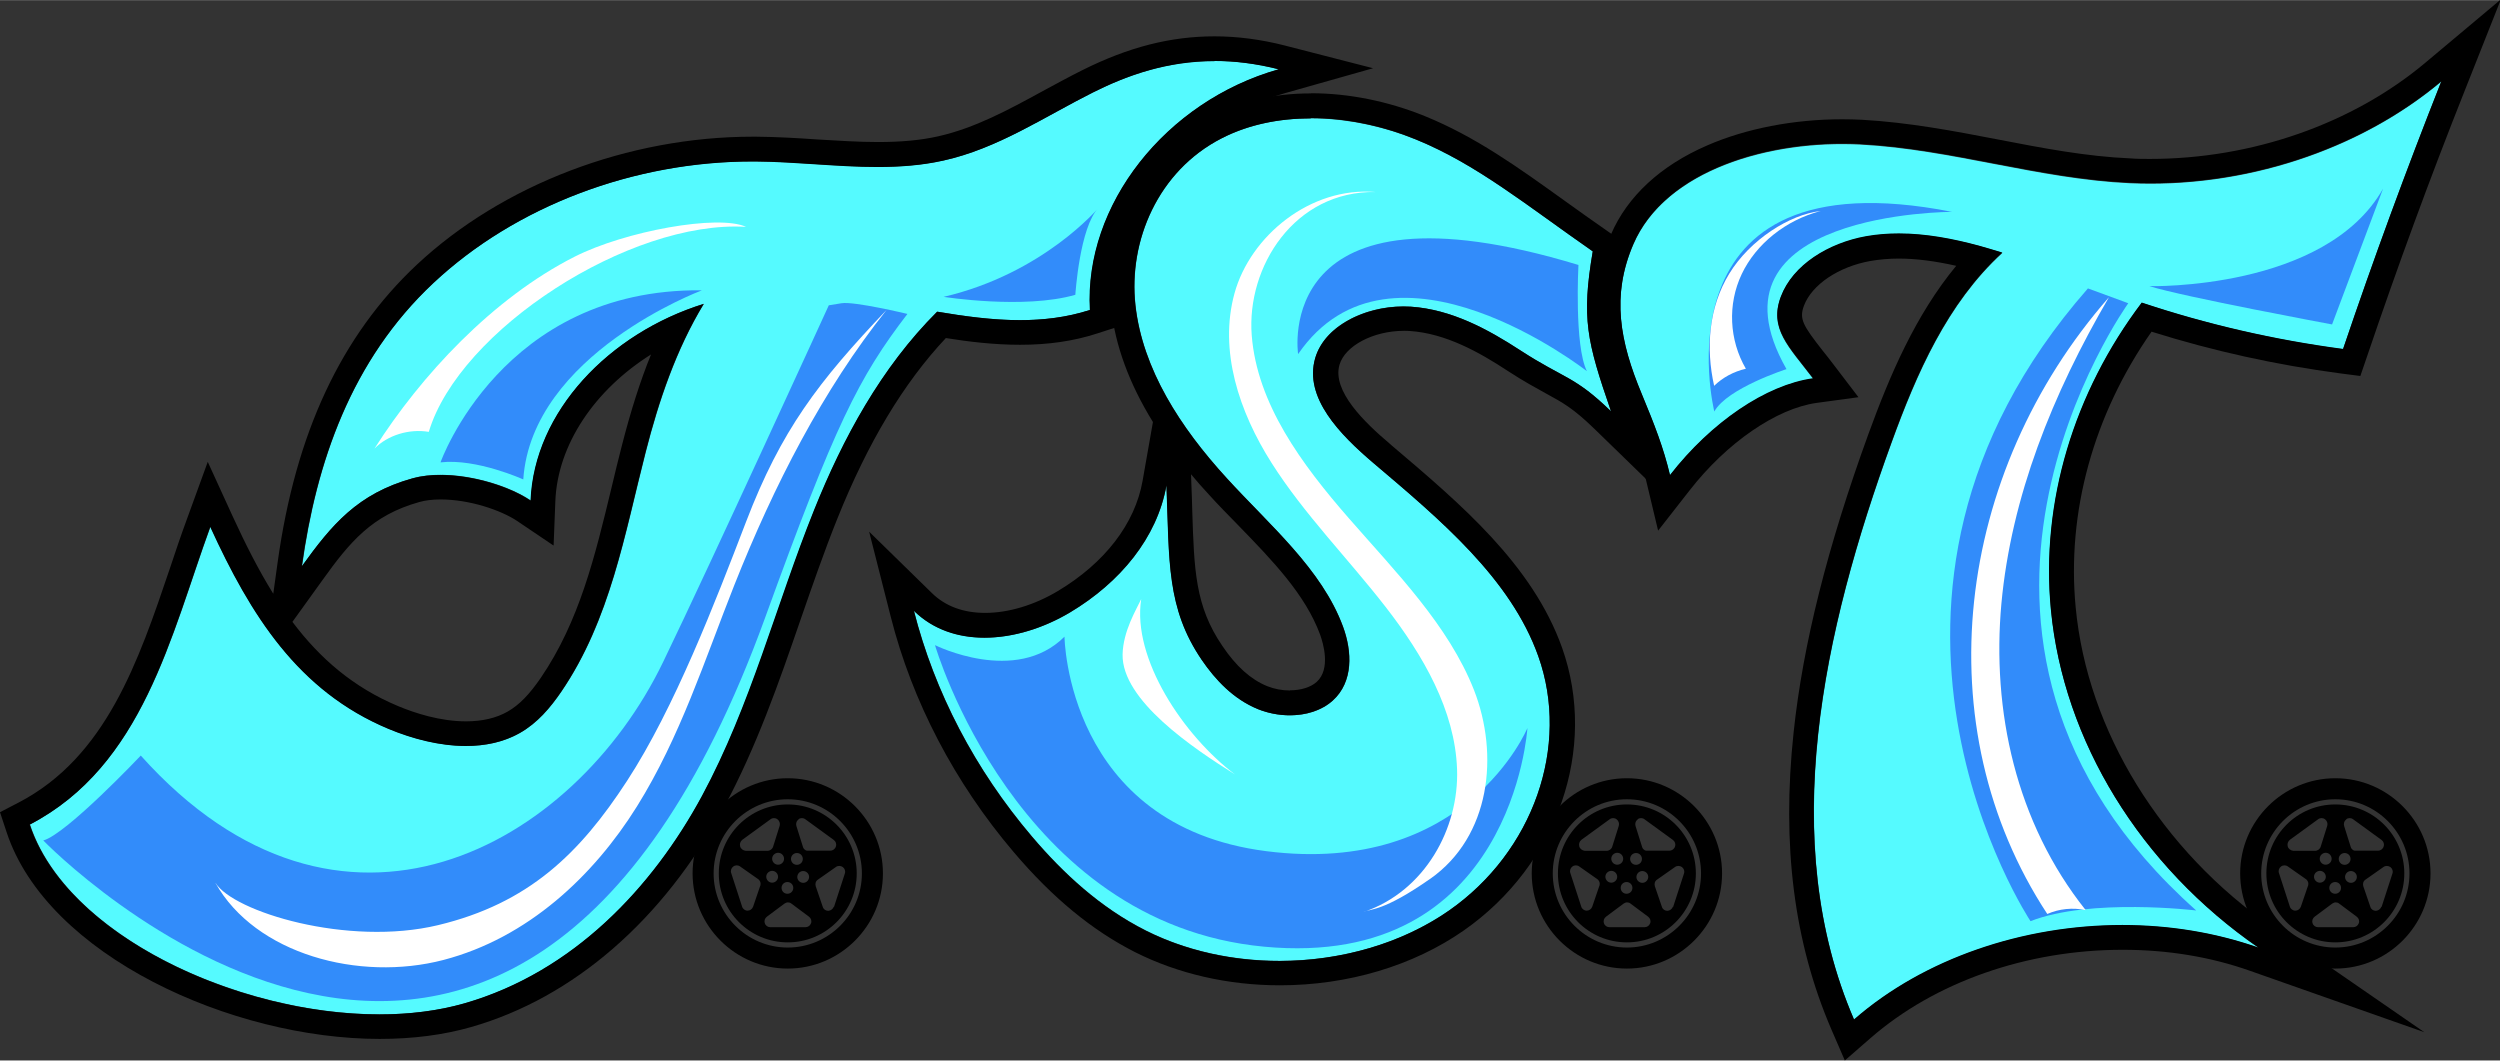 <?xml version="1.0" encoding="UTF-8"?>
<svg id="_レイヤー_1" data-name="レイヤー 1" xmlns="http://www.w3.org/2000/svg" width="51.15mm" height="21.7mm" viewBox="0 0 145 61.5">
  <rect x="0" y="0" width="145" height="61.5" fill="#333333" stroke="none"/>
  <defs>
    <style>
      .cls-1 {
        fill: #55faff;
      }

      .cls-1, .cls-2, .cls-3, .cls-4, .cls-5, .cls-6 {
        stroke-width: 0px;
      }

      .cls-2 {
        fill: #328cfa;
      }

      .cls-3 {
        fill: #000;
      }

      .cls-4 {
        fill: #328cfa;
      }

      .cls-5 {
        fill: #55faff;
      }

      .cls-6 {
        fill: #fff;
      }
    </style>
  </defs>
  <g>
    <path class="cls-5" d="M135.9,20.23c1.76-5.2,3.66-10.37,5.69-15.5-4.77,4-11.47,6.19-18.07,5.89-5.26-.24-10.33-1.96-15.59-2.24-5.26-.28-11.33,1.47-13.19,5.78-1.3,3.01-.78,5.68.48,8.7.75,1.79,1.27,3.14,1.64,4.71,2.39-3.06,5.57-5.23,8.3-5.61-1.42-1.87-2.57-2.89-1.87-4.74.69-1.84,2.76-3.11,4.94-3.5,2.17-.39,4.44-.03,6.56.54.45.12.9.26,1.35.4-3.21,2.94-4.98,7.04-6.42,10.99-3.99,10.97-6.66,23.1-2.18,33.49,5.98-5.22,15.62-6.93,23.46-4.17-6.85-4.73-11.32-12-12.04-19.6-.59-6.23,1.33-12.6,5.27-17.81,3.77,1.25,7.69,2.16,11.68,2.69Z"/>
    <path class="cls-3" d="M141.59,4.73c-2.03,5.13-3.93,10.3-5.69,15.5-3.99-.53-7.91-1.43-11.68-2.69-3.94,5.21-5.87,11.58-5.27,17.81.73,7.6,5.19,14.88,12.04,19.6-2.51-.88-5.19-1.31-7.89-1.31-5.74,0-11.5,1.93-15.57,5.48-4.48-10.38-1.81-22.52,2.18-33.49,1.43-3.95,3.21-8.05,6.42-10.99-.45-.14-.89-.27-1.35-.4-1.51-.41-3.09-.71-4.65-.71-.64,0-1.28.05-1.9.16-2.17.39-4.24,1.65-4.94,3.5-.69,1.84.45,2.87,1.87,4.74-2.73.38-5.91,2.54-8.3,5.61-.37-1.57-.9-2.92-1.64-4.71-1.26-3.02-1.78-5.68-.48-8.7,1.74-4.01,7.12-5.81,12.1-5.81.37,0,.73,0,1.1.03,5.26.28,10.32,2,15.59,2.24.4.02.79.03,1.19.03,6.21,0,12.4-2.16,16.88-5.92M145,0l-4.33,3.63c-4.23,3.55-10.05,5.58-15.97,5.58-.37,0-.75,0-1.12-.03-2.57-.11-5.07-.59-7.71-1.1-2.54-.49-5.18-.99-7.86-1.14-.39-.02-.78-.03-1.17-.03-2.8,0-5.59.54-7.83,1.52-2.7,1.17-4.62,2.95-5.57,5.15-1.62,3.76-.67,7.07.47,9.81.78,1.87,1.24,3.08,1.57,4.49l.69,2.89,1.83-2.34c2.15-2.76,5.04-4.75,7.37-5.07l2.42-.33-1.48-1.94c-.2-.26-.39-.51-.58-.74-1.16-1.48-1.39-1.86-1.1-2.63.46-1.22,2.01-2.26,3.85-2.59.52-.09,1.08-.14,1.65-.14.99,0,2.09.14,3.33.42-2.37,2.87-3.85,6.35-5.09,9.75-2.38,6.55-3.8,12.21-4.34,17.3-.7,6.56.02,12.2,2.19,17.24l.78,1.8,1.48-1.29c3.74-3.26,9.07-5.13,14.64-5.13,2.61,0,5.1.41,7.41,1.23l10.08,3.55-8.79-6.07c-6.47-4.47-10.75-11.41-11.43-18.56-.53-5.53,1.03-11.18,4.4-16,3.56,1.12,7.24,1.93,10.95,2.42l1.16.15.38-1.11c1.75-5.16,3.65-10.35,5.67-15.43l2.08-5.25h0Z"/>
  </g>
  <g>
    <path class="cls-5" d="M92.38,14.57c-.66,3.89-.35,5.2,1.06,9.28-2.12-2.06-2.71-1.88-5.25-3.53-1.89-1.23-4-2.38-6.36-2.54s-4.97.98-5.55,2.99c-.66,2.29,1.44,4.43,3.38,6.08,3.87,3.28,7.96,6.7,9.56,11.2,1.86,5.22-.29,11.34-5.17,14.75-4.88,3.41-12.18,3.89-17.59,1.16-2.64-1.33-4.78-3.31-6.6-5.45-3.3-3.88-5.65-8.38-6.85-13.1,2.35,2.3,6.15,1.83,9.06.1,2.91-1.74,5.05-4.33,5.59-7.37.17,4.42,0,7.12,2.05,10.13.8,1.17,1.84,2.27,3.25,2.85s3.26.49,4.34-.49c1.21-1.09,1.13-2.85.6-4.29-1.23-3.34-4.25-5.88-6.75-8.62-2.67-2.92-4.88-6.31-5.29-10.03s1.31-7.78,4.99-9.67c3.36-1.73,7.72-1.38,11.26.06,3.54,1.44,6.44,3.83,10.28,6.5Z"/>
    <path class="cls-3" d="M76.03,6.84c2.07,0,4.19.46,6.07,1.23,3.54,1.44,6.44,3.83,10.28,6.5-.66,3.89-.35,5.2,1.06,9.28-2.12-2.06-2.71-1.88-5.25-3.53-1.89-1.23-4-2.38-6.36-2.54-.14,0-.29-.01-.43-.01-2.23,0-4.57,1.12-5.12,3-.66,2.29,1.44,4.43,3.38,6.08,3.87,3.28,7.96,6.7,9.56,11.2,1.86,5.22-.29,11.34-5.17,14.75-2.77,1.93-6.31,2.93-9.85,2.93-2.7,0-5.4-.58-7.75-1.76-2.64-1.33-4.78-3.31-6.6-5.45-3.3-3.88-5.65-8.38-6.85-13.1,1.12,1.1,2.57,1.56,4.1,1.56,1.67,0,3.44-.56,4.96-1.47,2.91-1.74,5.05-4.33,5.59-7.37.17,4.42,0,7.12,2.05,10.13.8,1.17,1.84,2.27,3.25,2.85.57.23,1.22.36,1.85.36.93,0,1.84-.27,2.49-.85,1.21-1.09,1.13-2.85.6-4.29-1.23-3.34-4.25-5.88-6.75-8.62-2.67-2.92-4.88-6.31-5.29-10.03-.41-3.72,1.31-7.78,4.99-9.67,1.57-.81,3.36-1.16,5.18-1.16M76.03,5.41h0c-2.17,0-4.13.45-5.84,1.32-3.95,2.04-6.26,6.5-5.75,11.1.24,2.2,1.05,4.4,2.43,6.64l-.6,3.41c-.44,2.49-2.19,4.76-4.91,6.39-1.37.82-2.87,1.27-4.22,1.27-1.27,0-2.32-.39-3.1-1.16l-3.63-3.55,1.25,4.92c1.24,4.91,3.71,9.64,7.14,13.67,2.25,2.65,4.55,4.54,7.04,5.8,2.48,1.25,5.39,1.92,8.39,1.92,3.94,0,7.73-1.13,10.67-3.18,5.44-3.8,7.78-10.54,5.7-16.4-1.72-4.82-5.87-8.33-9.88-11.73l-.1-.09c-1.47-1.24-3.37-3.07-2.93-4.59.32-1.1,1.96-1.97,3.74-1.97.11,0,.23,0,.34.01,2.09.14,4.04,1.24,5.67,2.31.95.62,1.66,1,2.22,1.31.99.54,1.58.86,2.81,2.05l4.3,4.18-1.96-5.67c-1.33-3.86-1.62-4.91-1-8.57l.15-.9-.75-.52c-.84-.58-1.63-1.15-2.4-1.7-2.81-2.02-5.24-3.76-8.16-4.95-2.14-.87-4.43-1.33-6.61-1.33h0ZM74.81,40.04c-.45,0-.92-.09-1.31-.25-.94-.38-1.8-1.14-2.6-2.33-1.58-2.31-1.64-4.4-1.75-7.87-.01-.48-.03-.99-.05-1.52l-.02-.57c.32.39.66.77,1.02,1.16.55.61,1.14,1.21,1.7,1.78,2.01,2.07,3.91,4.03,4.77,6.37.16.45.64,1.98-.21,2.74-.34.3-.9.48-1.53.48h0Z"/>
  </g>
  <g>
    <path class="cls-1" d="M74.17,4.01c-4.44-1.14-7.9-.1-10.75,1.33-2.85,1.42-5.53,3.25-8.7,3.96-3.53.78-7.24.07-10.88.05-6.97-.05-13.91,2.57-18.69,7.05-4.78,4.47-6.8,10.43-7.63,16.43,1.73-2.41,3.23-4.21,6.42-5.1,2.13-.59,5.27.22,6.85,1.29.21-5.17,4.55-9.7,10.04-11.41-1.61,2.65-2.62,5.66-3.37,8.59-1.22,4.76-2.05,9.73-4.9,13.91-.63.92-1.37,1.81-2.4,2.39-2.23,1.27-5.21.76-7.61-.24-5.26-2.2-8-6.61-10.34-11.72-2.29,6.28-3.9,13.85-10.47,17.27,2.54,7.74,16.5,12.87,25.2,10.38,6.32-1.81,10.93-6.73,13.79-12.03,2.86-5.29,4.3-11.07,6.51-16.6,1.66-4.13,3.87-8.24,7.13-11.49,3.02.52,6,.82,8.86-.1-.35-6.07,4.38-12.1,10.95-13.96Z"/>
    <path class="cls-3" d="M70.45,3.53c1.16,0,2.39.15,3.71.48-6.57,1.86-11.29,7.88-10.95,13.96-1.33.43-2.68.59-4.05.59-1.58,0-3.19-.22-4.81-.49-3.26,3.25-5.47,7.36-7.13,11.49-2.22,5.52-3.66,11.31-6.51,16.6-2.86,5.29-7.46,10.21-13.79,12.03-1.51.43-3.18.64-4.91.64-8.28,0-18.18-4.61-20.29-11.01,6.57-3.41,8.18-10.99,10.47-17.27,2.34,5.11,5.08,9.52,10.34,11.72,1.39.58,2.97.99,4.49.99,1.11,0,2.18-.22,3.12-.75,1.02-.58,1.77-1.47,2.4-2.39,2.85-4.18,3.68-9.15,4.9-13.91.75-2.94,1.76-5.94,3.37-8.59-5.49,1.71-9.83,6.24-10.04,11.41-1.21-.82-3.34-1.49-5.23-1.49-.57,0-1.12.06-1.62.2-3.19.89-4.68,2.69-6.42,5.1.83-5.99,2.85-11.95,7.63-16.43,4.74-4.44,11.6-7.05,18.51-7.05.06,0,.12,0,.18,0,2.35.02,4.73.32,7.08.32,1.28,0,2.55-.09,3.8-.37,3.18-.7,5.85-2.53,8.7-3.96,2-1,4.3-1.81,7.04-1.81M70.45,2.1c-2.55,0-4.99.62-7.67,1.96-.78.39-1.55.81-2.29,1.21-2.03,1.11-3.95,2.15-6.08,2.63-1.03.23-2.14.33-3.49.33-1.15,0-2.31-.08-3.53-.15-1.15-.08-2.35-.15-3.54-.16h-.19c-7.23,0-14.52,2.78-19.49,7.43-4.39,4.12-7.03,9.77-8.07,17.28l-.25,1.8c-.84-1.35-1.6-2.85-2.35-4.48l-1.45-3.17-1.19,3.27c-.35.95-.69,1.95-1.01,2.92-1.82,5.38-3.7,10.93-8.77,13.57l-1.08.56.38,1.15c2.36,7.18,13.09,12,21.64,12,1.92,0,3.71-.23,5.31-.69,5.94-1.7,11.14-6.22,14.65-12.72,1.9-3.53,3.2-7.27,4.45-10.9.67-1.93,1.36-3.93,2.13-5.85,1.78-4.44,3.85-7.88,6.3-10.49,1.31.21,2.79.39,4.3.39,1.64,0,3.11-.21,4.49-.66l1.05-.34-.06-1.1c-.31-5.44,3.95-10.81,9.91-12.5l5.09-1.44-5.13-1.32c-1.37-.35-2.74-.53-4.07-.53h0ZM32.11,31.62l.1-2.56c.13-3.29,2.29-6.46,5.55-8.51-.63,1.55-1.18,3.29-1.69,5.28-.21.81-.41,1.64-.6,2.44-.96,3.99-1.87,7.76-4.1,11.03-.67.98-1.26,1.58-1.92,1.96-.66.38-1.48.57-2.42.57-1.51,0-2.97-.48-3.93-.88-2.59-1.08-4.53-2.75-6.14-4.89l1.72-2.39c1.62-2.26,2.89-3.79,5.64-4.56.35-.1.77-.15,1.23-.15,1.7,0,3.51.63,4.43,1.24l2.12,1.43h0Z"/>
  </g>
  <path class="cls-6" d="M66.19,34.74c-.54,3.45,2.46,7.93,5.44,10.17-2.43-1.52-6.57-4.3-6.52-6.96.03-1.36.8-2.61,1.08-3.21Z"/>
  <path class="cls-6" d="M43.27,13.15c-6.74-.41-16.63,5.98-18.4,11.89-1.14-.19-2.38.19-3.15.97,2.68-4.22,6.85-8.72,11.61-11.13,2.92-1.48,8.33-2.47,9.94-1.73Z"/>
  <g>
    <path class="cls-3" d="M94.36,45.13c-3.04,0-5.52,2.48-5.52,5.52s2.48,5.52,5.52,5.52,5.52-2.48,5.52-5.52-2.48-5.52-5.52-5.52ZM94.36,54.95c-2.37,0-4.3-1.93-4.3-4.3s1.93-4.3,4.3-4.3,4.3,1.93,4.3,4.3-1.93,4.3-4.3,4.3Z"/>
    <path class="cls-3" d="M94.36,46.65c-2.21,0-4,1.79-4,4s1.79,4,4,4,4-1.79,4-4-1.79-4-4-4ZM94.98,47.51c.12-.09.28-.09.4,0l1.65,1.2c.12.09.17.24.12.38-.04.14-.17.24-.32.24h-1.27c-.07.01-.15,0-.2-.05-.06-.04-.1-.1-.12-.17l-.38-1.21c-.04-.14,0-.29.13-.38ZM95.58,50.96c-.06.18-.25.28-.43.22-.18-.06-.28-.25-.22-.43.06-.18.25-.28.43-.22.18.06.28.25.22.43ZM94.61,49.61c.11-.15.32-.19.48-.08.15.11.19.32.08.48-.11.15-.32.19-.48.08-.15-.11-.19-.32-.08-.48ZM94.68,51.49c0,.19-.15.34-.34.34s-.34-.15-.34-.34.15-.34.34-.34.34.15.34.34ZM94,50.08c-.15.11-.37.08-.48-.08-.11-.15-.08-.37.08-.48.15-.11.37-.08.48.08.11.15.08.37-.08.48ZM93.56,51.17c-.18.06-.37-.04-.43-.22-.06-.18.04-.37.22-.43.18-.06.37.04.43.22.06.18-.04.37-.22.43ZM91.71,48.71l1.65-1.2c.12-.09.28-.09.4,0,.12.09.17.24.13.38l-.38,1.21c-.02.07-.07.13-.12.17-.06.04-.13.07-.2.07h-1.27c-.15-.02-.28-.11-.32-.25-.04-.14,0-.29.12-.38ZM92.76,51.38l-.41,1.2c-.05.14-.18.23-.32.23-.15,0-.28-.1-.32-.24l-.63-1.94c-.05-.14,0-.29.12-.38.12-.09.28-.09.4,0l1.04.73c.06.04.1.1.13.17.02.07.02.14,0,.21ZM95.71,53.54c-.05.14-.18.23-.32.23h-2.04c-.15,0-.28-.09-.32-.23-.05-.14,0-.29.12-.38l1.02-.76c.06-.04.13-.07.2-.07s.14.02.2.07l1.02.76c.12.09.17.24.12.38ZM97.03,52.58c-.05.14-.18.23-.32.24-.15,0-.28-.09-.32-.23l-.41-1.2c-.02-.07-.02-.15,0-.21.02-.07.07-.13.13-.17l1.04-.73c.12-.09.28-.08.4,0,.12.09.17.24.12.38l-.63,1.94Z"/>
  </g>
  <g>
    <path class="cls-3" d="M135.45,45.13c-3.04,0-5.52,2.48-5.52,5.52s2.48,5.52,5.52,5.52,5.52-2.48,5.52-5.52-2.48-5.52-5.52-5.52ZM135.45,54.95c-2.37,0-4.3-1.93-4.3-4.3s1.93-4.3,4.3-4.3,4.3,1.93,4.3,4.3-1.93,4.3-4.3,4.3Z"/>
    <path class="cls-3" d="M135.45,46.65c-2.21,0-4,1.79-4,4s1.79,4,4,4,4-1.79,4-4-1.79-4-4-4ZM136.08,47.51c.12-.09.28-.09.4,0l1.65,1.2c.12.09.17.24.12.38-.04.14-.17.24-.32.24h-1.27c-.07.01-.15,0-.2-.05-.06-.04-.1-.1-.12-.17l-.38-1.21c-.04-.14,0-.29.13-.38ZM136.68,50.96c-.06.18-.25.28-.43.22-.18-.06-.28-.25-.22-.43.06-.18.25-.28.43-.22.18.06.28.25.22.43ZM135.71,49.61c.11-.15.32-.19.48-.08.15.11.19.32.08.48-.11.15-.32.19-.48.08-.15-.11-.19-.32-.08-.48ZM135.78,51.49c0,.19-.15.34-.34.34s-.34-.15-.34-.34.15-.34.34-.34.34.15.34.34ZM135.09,50.08c-.15.11-.37.08-.48-.08-.11-.15-.08-.37.08-.48.15-.11.37-.08.48.08.11.15.08.37-.08.48ZM134.66,51.17c-.18.06-.37-.04-.43-.22-.06-.18.04-.37.22-.43.18-.06.37.04.43.22.06.18-.04.37-.22.43ZM132.8,48.71l1.65-1.2c.12-.09.28-.09.4,0,.12.09.17.24.13.38l-.38,1.21c-.02.07-.07.13-.12.17-.06.04-.13.07-.2.07h-1.27c-.15-.02-.28-.11-.32-.25-.04-.14,0-.29.12-.38ZM133.86,51.38l-.41,1.2c-.05.14-.18.23-.32.23-.15,0-.28-.1-.32-.24l-.63-1.94c-.05-.14,0-.29.12-.38.12-.09.28-.09.4,0l1.04.73c.06.04.1.1.13.17.02.07.02.14,0,.21ZM136.81,53.54c-.05.14-.18.23-.32.23h-2.04c-.15,0-.28-.09-.32-.23-.05-.14,0-.29.12-.38l1.02-.76c.06-.04.13-.07.2-.07s.14.02.2.07l1.02.76c.12.09.17.24.12.38ZM138.12,52.58c-.05.14-.18.23-.32.24-.15,0-.28-.09-.32-.23l-.41-1.2c-.02-.07-.02-.15,0-.21.02-.07.07-.13.13-.17l1.04-.73c.12-.09.28-.08.4,0,.12.09.17.24.12.38l-.63,1.94Z"/>
  </g>
  <g>
    <path class="cls-3" d="M45.69,45.13c-3.04,0-5.52,2.48-5.52,5.52s2.48,5.52,5.52,5.52,5.52-2.48,5.52-5.52-2.48-5.52-5.52-5.52ZM45.69,54.95c-2.37,0-4.3-1.93-4.3-4.3s1.93-4.3,4.3-4.3,4.3,1.93,4.3,4.3-1.93,4.3-4.3,4.3Z"/>
    <path class="cls-3" d="M45.69,46.65c-2.21,0-4,1.79-4,4s1.79,4,4,4,4-1.79,4-4-1.79-4-4-4ZM46.31,47.51c.12-.09.28-.09.4,0l1.65,1.2c.12.09.17.24.12.38-.04.14-.17.24-.32.24h-1.27c-.07.01-.15,0-.2-.05-.06-.04-.1-.1-.12-.17l-.38-1.21c-.04-.14,0-.29.13-.38ZM46.91,50.96c-.06.18-.25.28-.43.22-.18-.06-.28-.25-.22-.43.06-.18.25-.28.43-.22.18.06.28.25.22.43ZM45.94,49.61c.11-.15.32-.19.48-.08.15.11.19.32.08.48-.11.15-.32.19-.48.08-.15-.11-.19-.32-.08-.48ZM46.01,51.49c0,.19-.15.34-.34.34s-.34-.15-.34-.34.15-.34.34-.34.34.15.34.34ZM45.33,50.08c-.15.11-.37.08-.48-.08-.11-.15-.08-.37.08-.48.15-.11.37-.08.48.08.11.15.08.37-.08.48ZM44.89,51.17c-.18.06-.37-.04-.43-.22-.06-.18.04-.37.22-.43.18-.06.37.04.43.22.06.18-.04.37-.22.43ZM43.04,48.71l1.65-1.2c.12-.09.28-.09.4,0,.12.09.17.24.13.38l-.38,1.21c-.02.07-.07.13-.12.17-.06.04-.13.07-.2.07h-1.27c-.15-.02-.28-.11-.32-.25-.04-.14,0-.29.12-.38ZM44.09,51.38l-.41,1.2c-.05.14-.18.23-.32.23-.15,0-.28-.1-.32-.24l-.63-1.94c-.05-.14,0-.29.12-.38.12-.09.28-.09.4,0l1.04.73c.06.04.1.1.13.17.02.07.02.14,0,.21ZM47.04,53.54c-.05.14-.18.23-.32.23h-2.04c-.15,0-.28-.09-.32-.23-.05-.14,0-.29.12-.38l1.02-.76c.06-.04.13-.07.2-.07s.14.02.2.07l1.02.76c.12.09.17.24.12.38ZM48.36,52.58c-.05.14-.18.23-.32.24-.15,0-.28-.09-.32-.23l-.41-1.2c-.02-.07-.02-.15,0-.21.02-.07.07-.13.13-.17l1.04-.73c.12-.09.28-.08.4,0,.12.09.17.24.12.38l-.63,1.94Z"/>
  </g>
  <path class="cls-2" d="M40.69,16.84s-9.85,3.69-10.34,10.96c0,0-2.71-1.23-4.8-.99,0,0,3.57-10.1,15.15-9.98Z"/>
  <path class="cls-2" d="M54.73,17.21s4.68.74,7.64-.12c0,0,.25-3.94,1.35-5.05,0,0-3.2,3.82-8.99,5.17Z"/>
  <path class="cls-4" d="M8.17,43.81s-4.31,4.56-5.66,4.93c0,0,27.05,27.93,41.87-12.93,4.06-11.21,5.42-13.92,8.25-17.61,0,0-3.08-.74-3.82-.62l-.74.12s-6.81,14.9-9.61,20.69c-5.17,10.71-18.72,18.35-30.3,5.42Z"/>
  <path class="cls-6" d="M12.5,51.21c2.31,4.11,8.32,5.74,13.22,4.46s8.71-4.88,11.22-8.9c2.51-4.02,3.93-8.5,5.65-12.84,2.29-5.77,5.16-11.36,8.83-15.96-3.96,4.16-6.11,6.97-8.15,12.29-1.78,4.64-4.15,10.8-6.9,15.02-2.75,4.23-5.72,7.11-10.96,8.37-5.24,1.26-11.89-.78-12.91-2.45Z"/>
  <path class="cls-2" d="M54.23,37.41s4.68,2.34,7.51-.49c0,0,.12,10.96,11.7,12.44s15.15-7.14,15.15-7.14c0,0-.86,14.04-15.27,12.68-14.41-1.35-19.09-17.49-19.09-17.49Z"/>
  <path class="cls-6" d="M82.96,50.96c3.49-2.46,4-7.19,2.53-10.95-1.48-3.75-4.51-6.81-7.25-9.95s-5.33-6.64-5.64-10.62c-.31-3.97,2.48-8.39,7.19-8.31-3.79-.33-7.28,2.56-8.19,5.88s.26,6.85,2.15,9.83,4.44,5.55,6.62,8.36c2.18,2.81,4.02,5.99,4.14,9.41.12,3.42-1.86,7.08-5.43,8.28.4-.2,1.11.01,3.89-1.94Z"/>
  <path class="cls-2" d="M75.29,20.53s-1.6-10.59,16.26-5.17c0,0-.25,4.68.49,6.16,0,0-11.33-8.87-16.75-.99Z"/>
  <path class="cls-2" d="M103.62,21.4s-3.45,1.11-4.19,2.46c0,0-3.69-15.02,13.79-11.58,0,0-14.78,0-9.61,9.11Z"/>
  <path class="cls-6" d="M105.6,12.23c-2.03.53-3.75,1.91-4.58,3.66s-.73,3.82.24,5.49c-.7.16-1.35.51-1.84.99-.49-2.19-.32-4.55.88-6.51s3.5-3.43,5.3-3.63Z"/>
  <path class="cls-2" d="M138.22,10.93l-2.96,7.88s-8.62-1.6-10.59-2.22c0,0,10.22.25,13.55-5.66Z"/>
  <path class="cls-2" d="M123.44,17.58s-13.92,19.33,3.94,35.22c0,0-6.16-.74-9.61.62,0,0-12.44-18.72,3.33-36.7l2.34.86Z"/>
  <path class="cls-6" d="M118.75,53c.68-.3,1.48-.38,2.22-.22-4.06-5.1-5.45-11.58-4.89-17.77.57-6.2,2.96-12.16,6.24-17.78-8.96,10.23-10.71,24.91-3.58,35.77Z"/>
</svg>